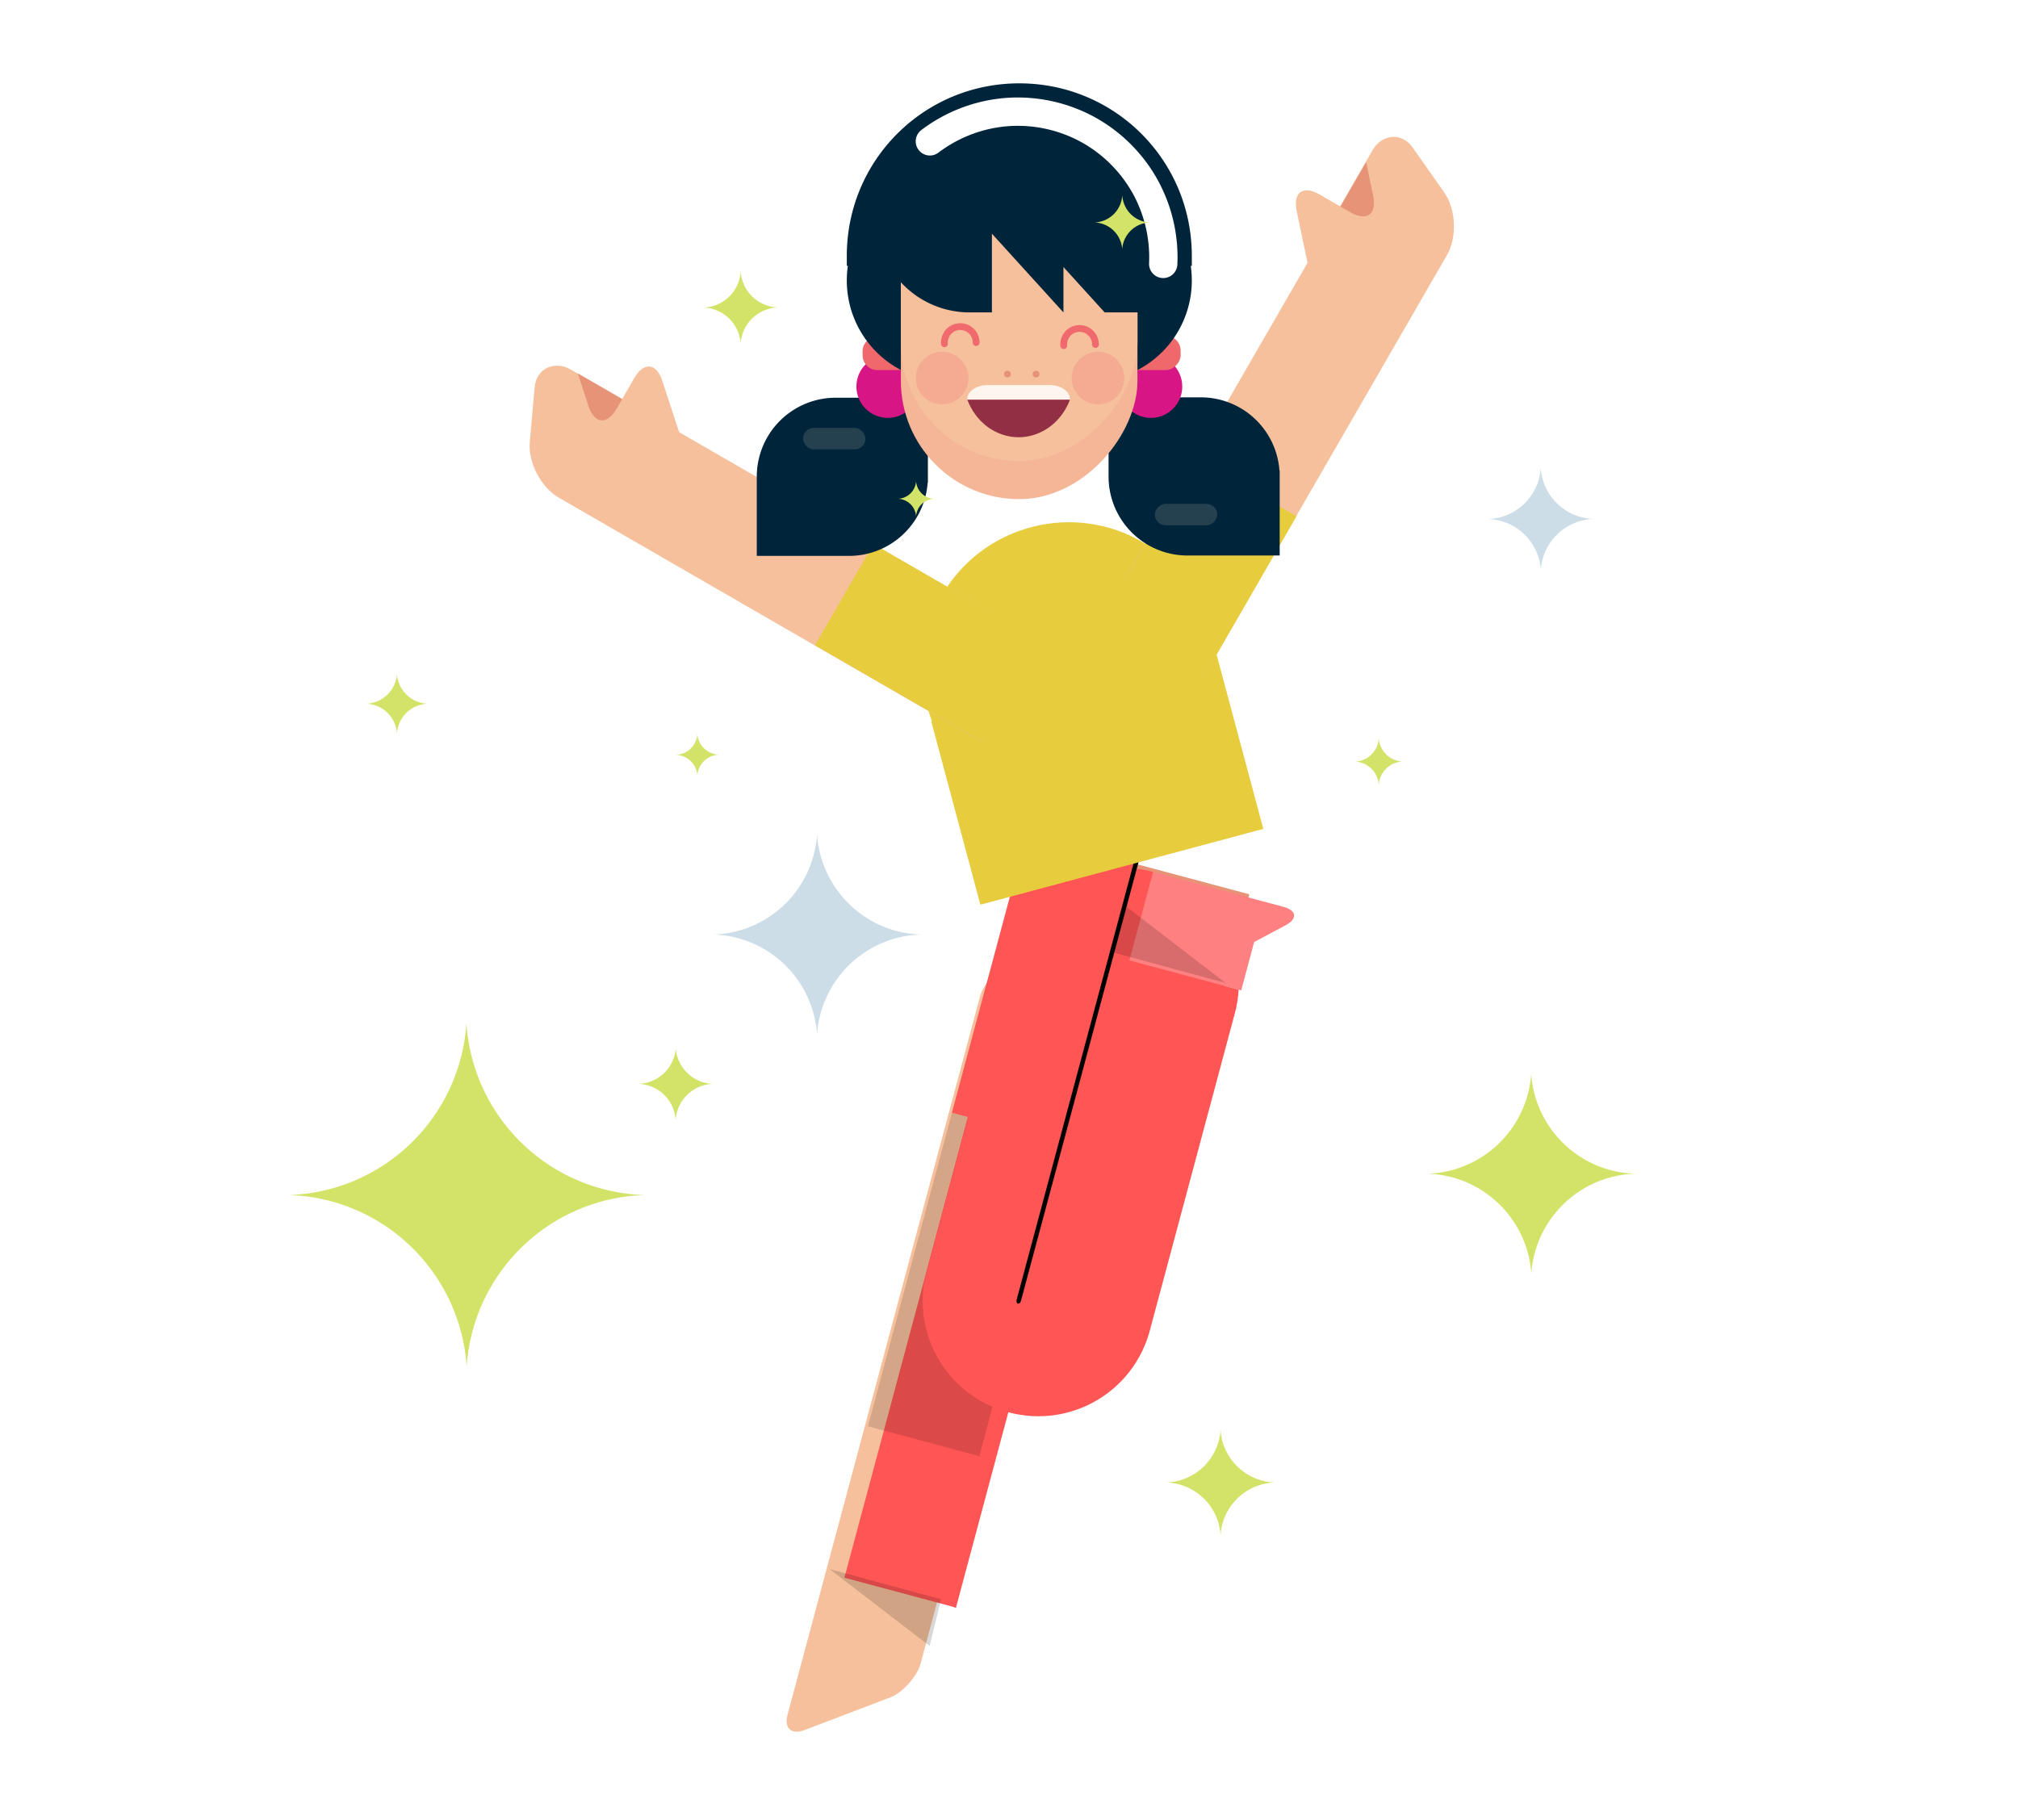 <svg viewBox="0 0 15.429 13.915" height="52.591" width="58.313" xml:space="preserve" xmlns="http://www.w3.org/2000/svg"><defs><filter style="color-interpolation-filters:sRGB" y="-.458" x="-.299" height="1.916" width="1.597" id="a"><feGaussianBlur stdDeviation="4.657"></feGaussianBlur></filter><filter style="color-interpolation-filters:sRGB" y="-.184" x="-.12" height="1.368" width="1.24" id="b"><feGaussianBlur stdDeviation="1.358"></feGaussianBlur></filter></defs><path transform="translate(-89.643 -176.869)" style="fill:#fff;fill-opacity:1;stroke-width:.265" d="M89.643 176.869h15.429v13.915H89.643z"></path><g transform="matrix(-.038 0 0 .038 -54.043 -.487)"><g transform="scale(1.401)rotate(-15 -1978.712 -1075.22)"><rect transform="skewY(35.881)scale(.81 1)" style="opacity:1;fill:#f6c09c;fill-opacity:1;stroke:none;stroke-width:8.159;stroke-linecap:round;stroke-miterlimit:4;stroke-dasharray:none;stroke-opacity:1" ry="3.594" y="1405.962" x="-1874.271" height="114.094" width="20.442"></rect><path transform="scale(.265)" style="opacity:1;fill:#f55;fill-opacity:1;stroke:none;stroke-width:27.757;stroke-linecap:round;stroke-miterlimit:4;stroke-dasharray:none;stroke-opacity:1" d="M-5733.816 1167.752c-3.432-.187-5.752 2.615-5.752 7.789v368.371a22 22 0 0 1 2.613-.158h59.986v-322.93c0-7.526-4.908-17.136-11.006-21.547l-40.586-29.359c-1.905-1.378-3.696-2.08-5.255-2.166"></path><rect style="opacity:1;fill:#e79377;fill-opacity:1;stroke:none;stroke-width:5.091;stroke-linecap:round;stroke-miterlimit:4;stroke-dasharray:none;stroke-opacity:1" ry="0" y="299.231" x="-1535.157" height="54.826" width="16.563"></rect><path transform="scale(.265)" style="opacity:1;fill:#ff8080;fill-opacity:1;stroke:none;stroke-width:13.497;stroke-linecap:round;stroke-miterlimit:4;stroke-dasharray:none;stroke-opacity:1" d="M-5812.53 1130.953c-7.69 0-9.356 4.224-3.736 9.473l13.979 13.055v27.122h62.719v-49.65h-62.719z"></path><path style="opacity:.139;fill:#000;fill-opacity:1;stroke:none;stroke-width:6.513;stroke-linecap:round;stroke-miterlimit:4;stroke-dasharray:none;stroke-opacity:1" d="M-1517.072 308.967c-.908-.039-1.522.544-1.522 1.621v76.657q.34-.031.691-.032h15.872V320.01c0-1.566-1.299-3.565-2.912-4.483l-10.739-6.11c-.504-.287-.978-.433-1.39-.45"></path><path style="opacity:1;fill:#f55;fill-opacity:1;stroke:none;stroke-width:5.414;stroke-linecap:round;stroke-miterlimit:4;stroke-dasharray:none;stroke-opacity:1" d="M-1517.072 286.516c-.908-.027-1.522.376-1.522 1.12v52.97q.34-.021.691-.022h15.872v-46.436c0-1.083-1.299-2.464-2.912-3.099l-10.739-4.222a4.2 4.2 0 0 0-1.39-.311"></path><path transform="scale(.265)" style="opacity:1;fill:#f55;fill-opacity:1;stroke:none;stroke-width:13.672;stroke-linecap:round;stroke-miterlimit:4;stroke-dasharray:none;stroke-opacity:1" d="M-5739.568 1130.953v49.65h-61.262a63.3 63.3 0 0 0-1.338 12.95v177.978c0 34.68 27.92 62.6 62.6 62.6s62.601-27.92 62.601-62.6v-177.978c0-34.68-27.921-62.6-62.601-62.6"></path><path style="opacity:.155;fill:#000;stroke:none;stroke-width:.265px;stroke-linecap:butt;stroke-linejoin:miter;stroke-opacity:1" d="m-1518.594 408.493 16.563-.041-16.728 6.948zM-1518.594 312.368l-16.563.042 16.728-6.949z"></path><rect style="opacity:1;fill:#000;fill-opacity:1;stroke:none;stroke-width:.322" ry=".47" y="287.445" x="-1518.594" height="77.174" width=".637"></rect></g><g transform="rotate(15 -602.407 324.181)"><path style="opacity:1;fill:#e7cc3d;fill-opacity:1;stroke:none;stroke-width:6.208;stroke-linecap:round;stroke-miterlimit:4;stroke-dasharray:none;stroke-opacity:1" d="M-1647.722 391.778a29.4 29.4 0 0 0-29.466 29.467q0 1.546.155 3.051h-.155v38.202h58.933v-38.202h-.155a30 30 0 0 0 .155-3.051 29.4 29.4 0 0 0-29.467-29.467"></path><rect transform="matrix(-.343 -.939 -.707 .707 0 0)" style="opacity:1;fill:#f6c09c;fill-opacity:1;stroke:none;stroke-width:5.227;stroke-linecap:round;stroke-miterlimit:4;stroke-dasharray:none;stroke-opacity:1" ry="7.484" y="1742.856" x="932.989" height="112.788" width="25.944"></rect><path style="opacity:1;fill:#f6c09c;fill-opacity:1;stroke:none;stroke-width:4.977;stroke-linecap:round;stroke-miterlimit:4;stroke-dasharray:none;stroke-opacity:1" d="M-1571.592 348.943c1.902 1.902 3.463 5.046 4.172 8.086a7.46 7.46 0 0 0-4.511 2.157l-10.824 10.823c-1.296-2.606-2.079-5.668-1.943-8.14l.97-17.686c.213-3.874 2.592-4.784 5.335-2.041z"></path><path style="opacity:1;fill:#e79377;fill-opacity:1;stroke:none;stroke-width:4.977;stroke-linecap:round;stroke-miterlimit:4;stroke-dasharray:none;stroke-opacity:1" d="m-1567.68 338.259-.376 6.845c-.212 3.873-2.592 4.784-5.335 2.04l-1.587-1.587z"></path><rect transform="matrix(.343 -.939 .707 .707 0 0)" style="opacity:1;fill:#f6c09c;fill-opacity:1;stroke:none;stroke-width:5.227;stroke-linecap:round;stroke-miterlimit:4;stroke-dasharray:none;stroke-opacity:1" ry="7.484" y="-1676.554" x="-1640.639" height="112.788" width="25.944"></rect><path style="opacity:1;fill:#f6c09c;fill-opacity:1;stroke:none;stroke-width:4.977;stroke-linecap:round;stroke-miterlimit:4;stroke-dasharray:none;stroke-opacity:1" d="M-1727.985 348.943c-1.902 1.902-3.463 5.046-4.172 8.086a7.46 7.46 0 0 1 4.511 2.157l10.824 10.823c1.295-2.606 2.078-5.668 1.943-8.14l-.97-17.686c-.213-3.874-2.592-4.784-5.336-2.041z"></path><path style="opacity:1;fill:#e79377;fill-opacity:1;stroke:none;stroke-width:4.977;stroke-linecap:round;stroke-miterlimit:4;stroke-dasharray:none;stroke-opacity:1" d="m-1731.897 338.259.375 6.845c.213 3.873 2.592 4.784 5.336 2.04l1.587-1.587z"></path><path style="opacity:1;fill:#e7cc3d;fill-opacity:1;stroke:none;stroke-width:4.977;stroke-linecap:round;stroke-miterlimit:4;stroke-dasharray:none;stroke-opacity:1" d="M-1640.655 411.234c-2.932 2.932-4.148 8.428-2.728 12.323l3.76 10.312c1.42 3.895 4.924 4.67 7.856 1.74l32.142-32.143-16.631-16.63zM-1658.886 411.234c2.931 2.932 4.148 8.428 2.727 12.323l-3.76 10.312c-1.42 3.895-4.924 4.67-7.856 1.74l-32.142-32.143 16.632-16.63z"></path></g><path style="opacity:1;fill:#00243a;fill-opacity:1;stroke:none;stroke-width:5.702;stroke-linecap:round;stroke-miterlimit:4;stroke-dasharray:none;stroke-opacity:1" d="M-1592.965 124.677a15.874 15.874 0 0 1-15.866-14.72l-.05-.001V92.847h18.514a15.88 15.88 0 0 1 15.915 15.915v15.915h-16.621z"></path><rect transform="scale(1 -1)" style="opacity:.686;fill:#364e5a;fill-opacity:1;stroke:none;stroke-width:5.702;stroke-linecap:round;stroke-miterlimit:4;stroke-dasharray:none;stroke-opacity:1" ry="2.155" y="-103.24" x="-1596.321" height="4.31" width="12.561"></rect><path style="opacity:1;fill:#00243a;fill-opacity:1;stroke:none;stroke-width:5.702;stroke-linecap:round;stroke-miterlimit:4;stroke-dasharray:none;stroke-opacity:1" d="M-1663.745 92.771a15.875 15.875 0 0 0-15.866 14.72l-.05.002V124.6h18.514a15.88 15.88 0 0 0 15.915-15.915V92.771h-16.621z"></path><circle style="opacity:1;fill:#d81585;fill-opacity:1;stroke-width:.124" r="6.311" cy="90.595" cx="-1653.747"></circle><circle style="opacity:1;fill:#d81585;fill-opacity:1;stroke-width:.124" r="6.311" cy="90.595" cx="-1600.806"></circle><rect style="opacity:1;fill:#ee686c;fill-opacity:1;stroke:none;stroke-width:5.702;stroke-linecap:round;stroke-miterlimit:4;stroke-dasharray:none;stroke-opacity:1" ry="2.986" y="80.396" x="-1607.222" height="6.89" width="11.483"></rect><rect style="opacity:1;fill:#ee686c;fill-opacity:1;stroke:none;stroke-width:5.702;stroke-linecap:round;stroke-miterlimit:4;stroke-dasharray:none;stroke-opacity:1" ry="2.986" y="80.396" x="-1659.731" height="6.89" width="11.483"></rect><path style="fill:#00243a;fill-opacity:1;stroke-width:.263" d="M-1627.271 29.587c-19.228 0-34.707 15.48-34.707 34.707v2.016h.21c-.136.953-.21 1.928-.21 2.92a20.31 20.31 0 0 0 20.352 20.352h28.71a20.307 20.307 0 0 0 20.351-20.352c0-.992-.074-1.967-.21-2.92h.21v-2.016c0-19.228-15.479-34.707-34.706-34.707"></path><rect style="fill:#f5b697;fill-opacity:1;stroke-width:.179" ry="23.8" y="43.385" x="-1651.044" height="69.869" width="47.601"></rect><rect style="fill:#f6c09c;fill-opacity:1;stroke-width:.168" ry="23.8" y="43.385" x="-1651.044" height="62.204" width="47.601"></rect><path style="fill:#00243a;fill-opacity:1;stroke-width:.144" d="M-1637.235 38.04a18.78 18.78 0 0 0-17.468 11.79h-1.353v25.851h11.606l4.15-4.567 4.148-4.568v9.136l6.906-7.604 7.487-8.242v15.846h4.452a18.78 18.78 0 0 0 18.82-18.821 18.78 18.78 0 0 0-18.82-18.82z"></path><path style="opacity:.834;fill:#fff;fill-opacity:1;stroke-width:.251" d="M-1633.346 90.297c-2.28 0-4.115 1.261-4.115 2.828 0 .038.01.076.01.114h20.63c0-.038.01-.076.01-.114 0-1.567-1.835-2.828-4.114-2.828z"></path><path style="opacity:.834;fill:#7f1333;fill-opacity:1;stroke-width:.228" d="M-1637.46 93.239a11.168 12.19 0 0 0 10.32 7.56 11.168 12.19 0 0 0 10.326-7.56z"></path><circle style="opacity:.834;fill:#f3a790;fill-opacity:1;stroke-width:.104" r="5.292" cy="88.892" cx="-1611.737"></circle><circle style="opacity:.834;fill:#f3a790;fill-opacity:1;stroke-width:.104" r="5.292" cy="88.892" cx="-1643.109"></circle><circle style="opacity:1;fill:#e79377;fill-opacity:1;stroke-width:.013" r=".685" cy="88.102" cx="-1624.886"></circle><circle style="opacity:1;fill:#e79377;fill-opacity:1;stroke-width:.013" r=".685" cy="88.102" cx="-1630.632"></circle><path style="fill:none;stroke:#f0696d;stroke-width:1.365;stroke-linecap:round;stroke-linejoin:miter;stroke-miterlimit:4;stroke-dasharray:none;stroke-opacity:1" d="M-1642.59 82.136a3.21 3.21 0 0 1 .852-2.197 3.23 3.23 0 0 1 2.126-1.016 3.24 3.24 0 0 1 2.492.944 3.24 3.24 0 0 1 .91 2.505M-1618.588 81.758a3.21 3.21 0 0 1 .851-2.197 3.23 3.23 0 0 1 2.126-1.016 3.24 3.24 0 0 1 2.492.944 3.24 3.24 0 0 1 .91 2.505"></path><path style="opacity:1;fill:none;stroke:#fff;stroke-width:5.702;stroke-linecap:round;stroke-linejoin:miter;stroke-miterlimit:4;stroke-dasharray:none;stroke-opacity:1;filter:url(#a)" d="M-1656.227 65.915a29.44 29.44 0 0 1 3.693-15.66 29.44 29.44 0 0 1 11.413-11.34 29.46 29.46 0 0 1 16.268-3.556 29.46 29.46 0 0 1 15.574 5.897"></path><path style="opacity:1;fill:none;stroke:#fff;stroke-width:4.749;stroke-linecap:round;stroke-linejoin:miter;stroke-miterlimit:4;stroke-dasharray:none;stroke-opacity:1" d="M-1656.227 65.915a29.44 29.44 0 0 1 3.693-15.66 29.44 29.44 0 0 1 11.413-11.34 29.46 29.46 0 0 1 16.268-3.556 29.46 29.46 0 0 1 15.574 5.897"></path><rect style="opacity:.686;fill:#364e5a;fill-opacity:1;stroke:none;stroke-width:5.702;stroke-linecap:round;stroke-miterlimit:4;stroke-dasharray:none;stroke-opacity:1" ry="2.155" y="114.208" x="-1667.101" height="4.31" width="12.561"></rect><path style="opacity:1;fill:none;stroke:#fff;stroke-width:4.749;stroke-linecap:round;stroke-linejoin:miter;stroke-miterlimit:4;stroke-dasharray:none;stroke-opacity:1;filter:url(#b)" d="M-1656.227 65.915a29.44 29.44 0 0 1 3.693-15.66 29.44 29.44 0 0 1 11.413-11.34 29.46 29.46 0 0 1 16.268-3.556 29.46 29.46 0 0 1 15.574 5.897"></path></g><path transform="translate(-89.643 -176.869)" style="fill:#d2e368;fill-opacity:1;stroke:none;stroke-width:.088" d="M93.209 184.695a1.406 1.406 0 0 1-1.355 1.312 1.406 1.406 0 0 1 1.357 1.31 1.406 1.406 0 0 1 1.362-1.31 1.406 1.406 0 0 1-1.364-1.312"></path><path transform="translate(-89.643 -176.869)" style="fill:#d2e368;fill-opacity:1;stroke:none;stroke-width:.019" d="M95.306 178.946a.295.295 0 0 1-.284.275.295.295 0 0 1 .284.274.295.295 0 0 1 .286-.275.295.295 0 0 1-.286-.274"></path><path transform="translate(-89.643 -176.869)" style="fill:#d2e368;fill-opacity:1;stroke:none;stroke-width:.052" d="M101.35 185.079a.82.82 0 0 1-.79.765.82.82 0 0 1 .791.764.82.82 0 0 1 .795-.764.82.82 0 0 1-.796-.765"></path><path transform="translate(-89.643 -176.869)" style="fill:#ccdde8;fill-opacity:1;stroke:none;stroke-width:.052" d="M95.89 183.25a.82.82 0 0 1-.79.765.82.82 0 0 1 .79.764.82.82 0 0 1 .795-.764.82.82 0 0 1-.795-.765"></path><path transform="translate(-89.643 -176.869)" style="fill:#d2e368;fill-opacity:1;stroke:none;stroke-width:.027" d="M98.975 187.805a.43.43 0 0 1-.413.4.43.43 0 0 1 .413.4.43.43 0 0 1 .416-.4.43.43 0 0 1-.416-.4"></path><path transform="translate(-89.643 -176.869)" style="fill:#ccdde8;fill-opacity:1;stroke:none;stroke-width:.026" d="M101.423 180.448a.417.417 0 0 1-.402.39.417.417 0 0 1 .403.388.417.417 0 0 1 .404-.389.417.417 0 0 1-.405-.389"></path><path transform="translate(-89.643 -176.869)" style="fill:#d2e368;fill-opacity:1;stroke:none;stroke-width:.011" d="M94.975 182.481a.17.17 0 0 1-.164.16.17.17 0 0 1 .164.158.17.17 0 0 1 .165-.159.17.17 0 0 1-.165-.159"></path><path transform="translate(-89.643 -176.869)" style="fill:#d2e368;fill-opacity:1;stroke:none;stroke-width:.015" d="M92.678 182.022a.244.244 0 0 1-.235.228.244.244 0 0 1 .235.227.244.244 0 0 1 .236-.227.244.244 0 0 1-.236-.228"></path><path transform="translate(-89.643 -176.869)" style="fill:#d2e368;fill-opacity:1;stroke:none;stroke-width:.019" d="M94.81 184.881a.295.295 0 0 1-.286.276.295.295 0 0 1 .285.275.295.295 0 0 1 .287-.275.295.295 0 0 1-.287-.276"></path><path transform="translate(-89.643 -176.869)" style="fill:#d2e368;fill-opacity:1;stroke:none;stroke-width:.012" d="M100.185 182.514a.19.19 0 0 1-.185.179.19.19 0 0 1 .185.178.19.19 0 0 1 .186-.179.19.19 0 0 1-.186-.178"></path><path transform="translate(-89.643 -176.869)" style="fill:#d2e368;fill-opacity:1;stroke:none;stroke-width:.009" d="M96.647 180.549a.144.144 0 0 1-.14.134.144.144 0 0 1 .14.135.144.144 0 0 1 .14-.135.144.144 0 0 1-.14-.134"></path><path transform="translate(-89.643 -176.869)" style="fill:#d2e368;fill-opacity:1;stroke:none;stroke-width:.014" d="M98.223 178.367a.22.22 0 0 1-.21.203.22.22 0 0 1 .21.202.22.22 0 0 1 .211-.202.22.22 0 0 1-.21-.203"></path></svg>